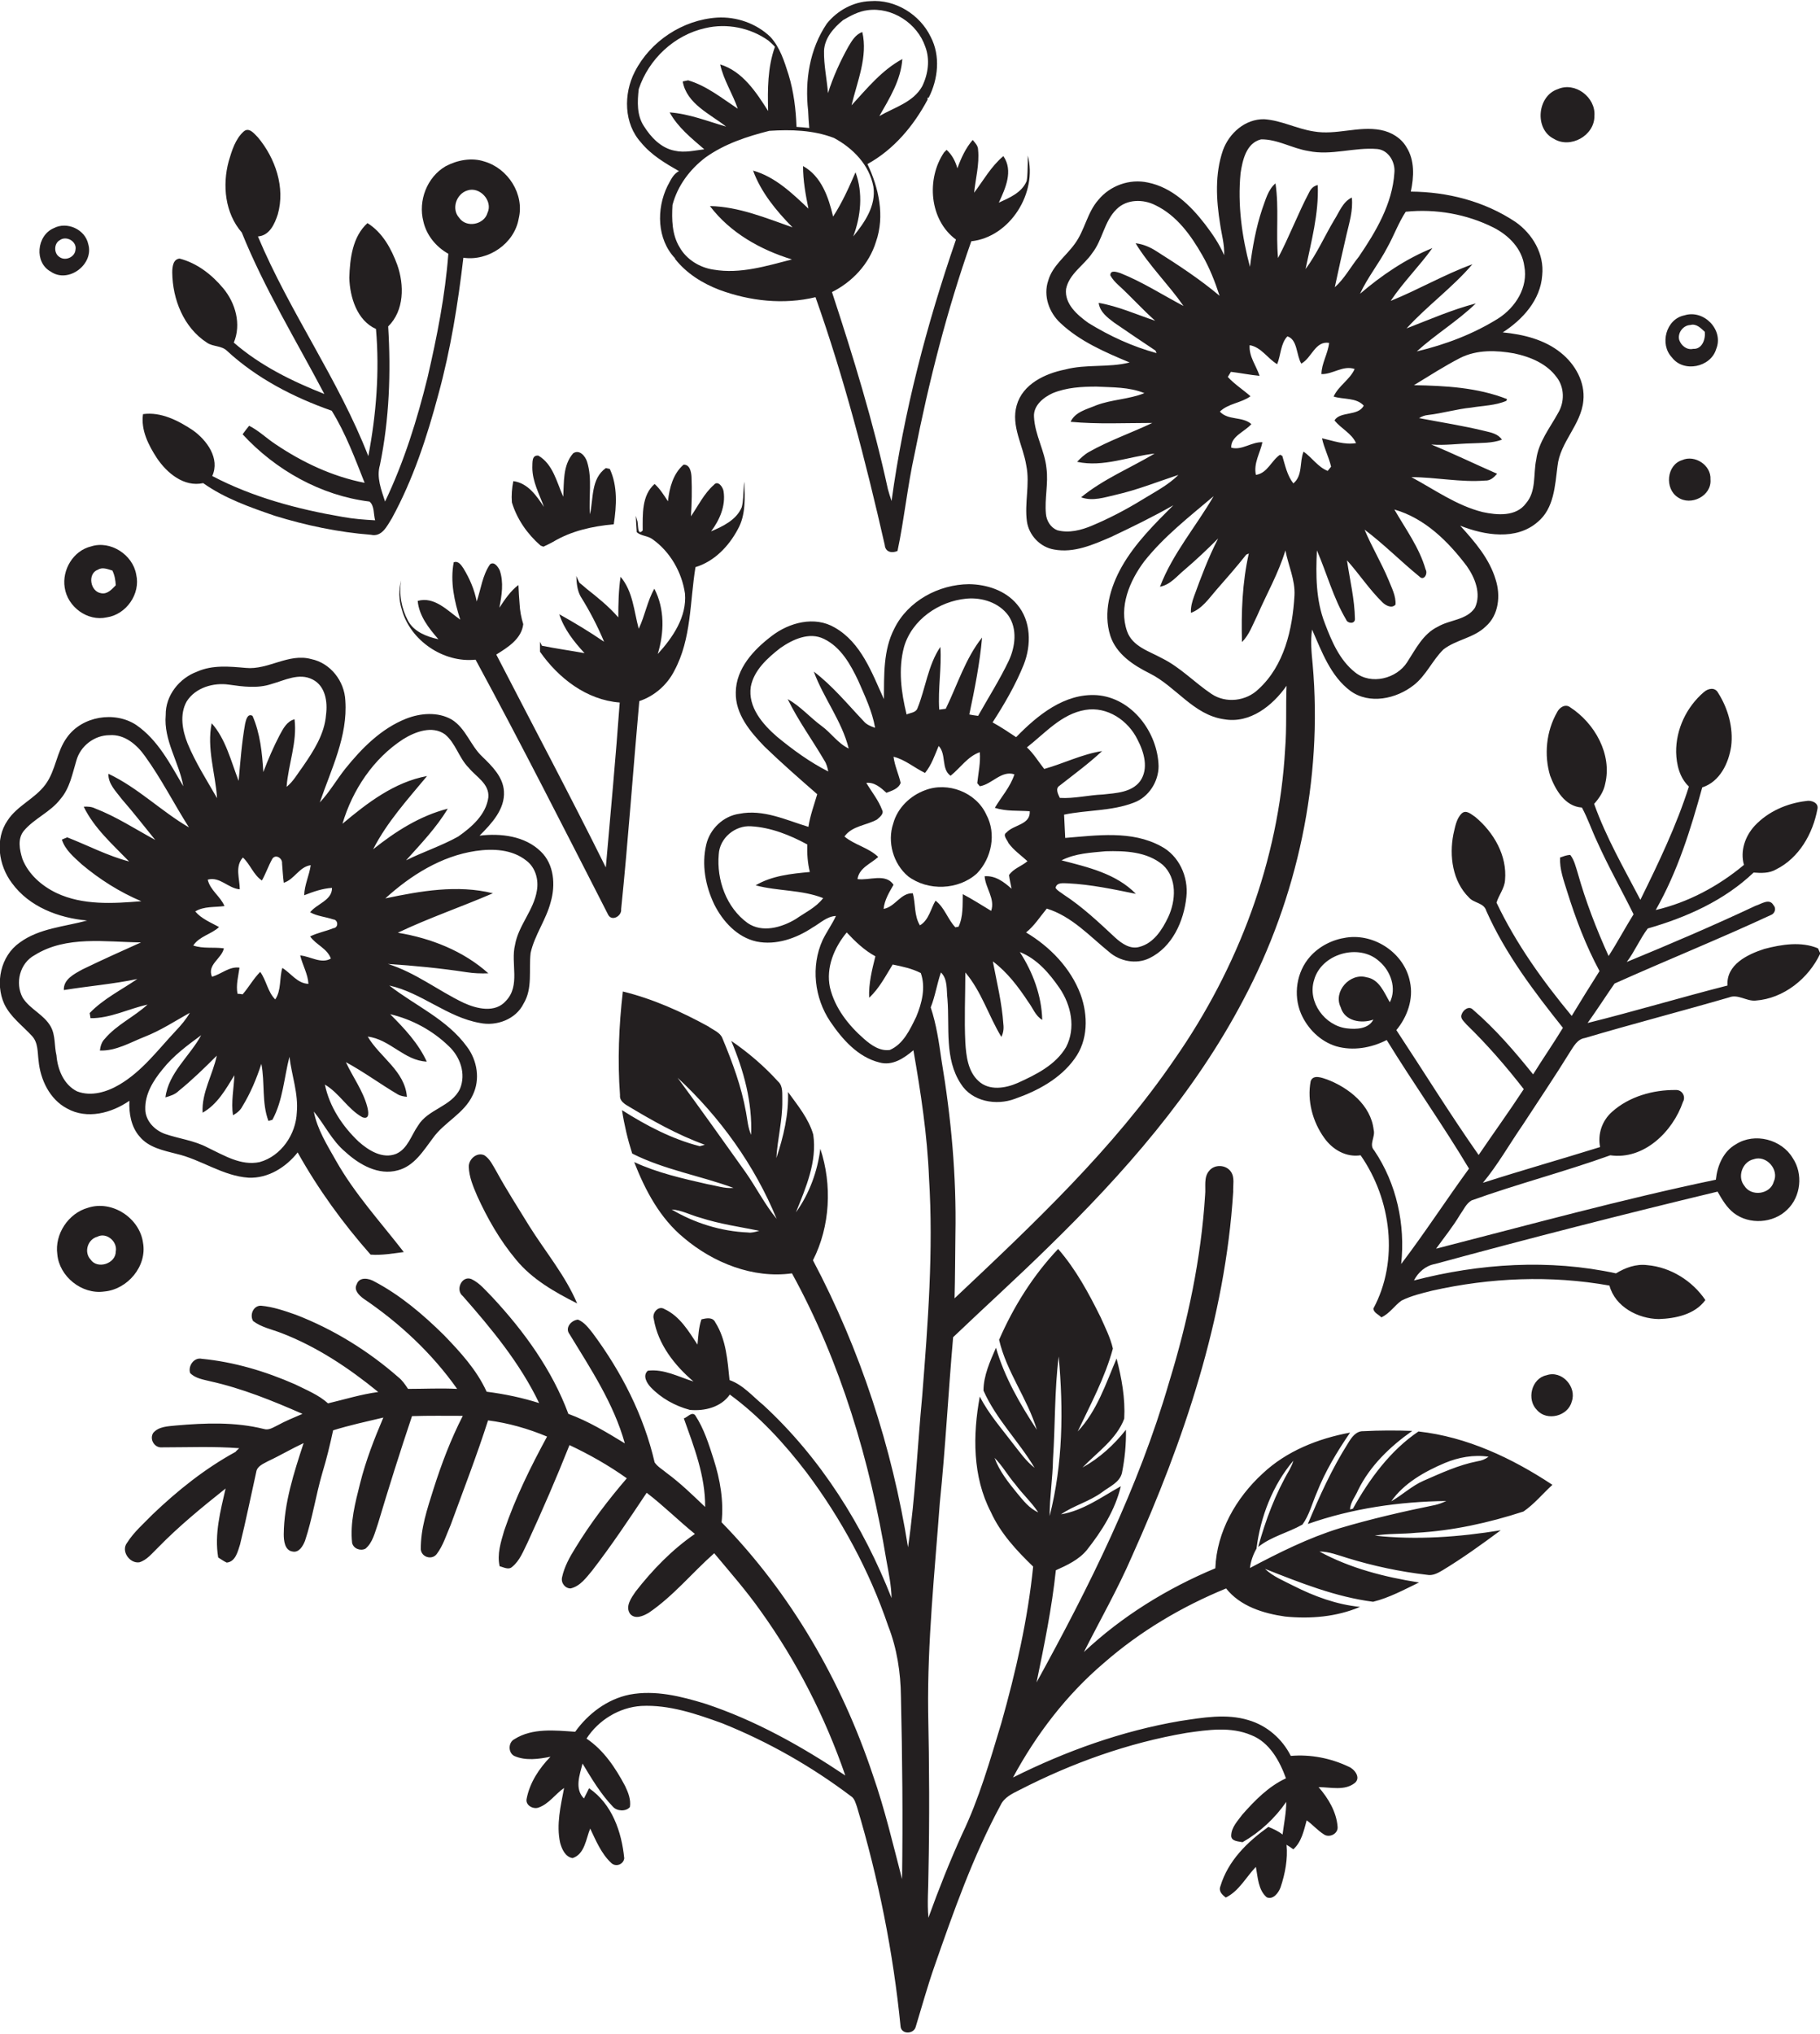 <?xml version="1.0" encoding="utf-8"?>
<!-- Generator: Adobe Illustrator 19.2.0, SVG Export Plug-In . SVG Version: 6.00 Build 0)  -->
<svg version="1.1" id="Layer_1" xmlns="http://www.w3.org/2000/svg" xmlns:xlink="http://www.w3.org/1999/xlink" x="0px" y="0px"
	 viewBox="0 0 641.4 716.5" enable-background="new 0 0 641.4 716.5" xml:space="preserve">
<g>
	<path fill="#231F20" d="M225.9,50.2c3.6,4.4,8.5,7.3,13.4,10.1c-2.1,1-3,3.3-4.1,5.3c-3.9,8-3.7,18.7,2.7,25.4l0,0.2
		c4,5.1,9.6,8.6,15.6,10.9c10.8,4,22.7,5.3,33.9,2.6c10.1,28.5,17.7,57.8,24.4,87.3c0.2,2.5,2.5,3,4.5,2.1c2.4-11.3,3.5-22.8,6-34.1
		c5-25.4,11.4-50.6,20-75c13.7-1.5,23.4-17.1,19.9-30.2c0,0.6,0,1.9,0,2.5c-0.1,2.2,0,4.4-0.4,6.5c-1.7,4.1-6.1,5.9-9.8,7.6
		c2.3-5,5.2-11.2,1.6-16.4c-4.3,3.6-7,8.5-10.3,12.9c0.5-5,1.9-10,1.4-15.1c0-1.5-1.1-2.5-1.9-3.5c-2.5,2.9-4.1,6.4-5.4,10
		c-0.7-2.5-1.9-4.8-3.8-6.5l-0.9,0.9c-6.3,9.3-5.2,23.8,4.2,30.7c-10.3,29.9-18.4,60.7-22.7,92.1c-0.5-1.4-0.9-2.8-1.3-4.2
		c-5.1-23.5-12.2-46.6-19.7-69.4c7.2-3.6,13.1-9.9,15.5-17.7c3.2-9.1,1-19-3-27.4c9.3-5.1,16.3-13.5,21.2-22.7l0-0.7l0.4,0
		c3.3-6.5,4.2-14.7,0.7-21.4c-3.8-7.9-12.5-13.3-21.3-12.6c-6,0.2-11.6,3.3-15.3,7.9c-6.1,9-7.8,20.1-6.6,30.7c0.1,2,0.2,4,0.4,6.1
		c-1.5-0.2-3-0.3-4.5-0.4c-0.2-6.2-1-12.5-2.8-18.4c-1.5-4.7-3-9.6-6.4-13.3c-5-4.8-12-7.2-18.8-6.8c-12.1,0.8-23.5,8.3-29,19.1
		c-4,7.8-3.9,18.3,2.3,25L225.9,50.2z M290.4,17.9c0.2-4.5,3.4-8.1,6.7-10.8c2.7-1.6,5.5-3.1,8.6-3.5c8.7-1.2,17.6,4.6,20.4,12.9
		c1.7,4.5,1,9.6-1.1,13.9c-3.2,5.7-9.8,7.4-15.1,10.5c3.6-6.3,7.6-12.7,8.1-20.1c-7.2,3.9-12.4,10.3-17.9,16.3
		c2-8.4,5.8-17.1,3.8-25.8c-2.4,0.8-3.7,3.1-4.9,5.1c-2.9,5.2-5.4,10.7-7.2,16.4C291.4,27.8,290.3,22.9,290.4,17.9z M293.9,48.6
		c6.7,3.6,12.5,9.5,13.9,17.2c1,6.7-3.1,12.6-7.1,17.5c2.7-7.2,3.5-15.3,0.8-22.6c-2.3,5.3-4.7,10.7-7.9,15.6
		c-1.6-6.8-4.1-14.2-10.6-17.8c0,5.1,0.9,10,1.9,15c-5.7-5.4-11.7-11.2-19.5-13.4c2.8,7.7,8.2,14.2,13.9,20
		c-9.4-3.3-19-7.3-29.1-7.5c7.1,9.4,17.8,15.4,28.9,18.8c-9,2.3-18.2,5.2-27.6,3.6c-4.9-0.7-9.6-3.6-12-7.9
		c-2.7-4.4-2.8-9.8-2.5-14.9c1.8-6.8,6.1-12.5,11.6-16.7c6.7-4.8,14.6-7.4,22.5-9.4C278.7,45.6,286.6,45.8,293.9,48.6z M225.1,31.4
		c3.5-10.6,12.6-19.1,23.5-21.5c7.6-1.8,15.9-0.1,22.2,4.4c0.8,0.7,1.6,1.4,2.3,2.2c-2.6,7.2-2.6,15-2.4,22.6
		c-4.2-6.6-9-14-16.9-16.4c1.2,5.5,4.4,10.3,6.2,15.6c-5.6-3.7-11-8.1-17.5-10c-0.5,0.1-1.5,0.3-1.9,0.4c1.4,7.9,9.6,11.4,15.3,15.9
		c-6.6-1.9-13-4.5-19.9-5c2.9,5.3,7.7,9.1,12.2,13c-3.4,0.4-6.9,1.3-10.4,0.5c-4.8-0.9-8.4-4.7-10.9-8.7
		C224.4,40.6,224.6,35.8,225.1,31.4z"/>
	<path fill="#231F20" d="M547.6,48.9c5.8,3.6,14.4-1.1,14.3-8.1c0.5-6.5-6.8-12.1-12.9-9.4C541.7,33.8,540.7,45.5,547.6,48.9z"/>
	<path fill="#231F20" d="M476.8,531.5c-0.3,0.1-0.8,0.2-1,0.3c0-2.5,1.9-4.6,2.8-6.8c4.2-8.6,11.3-15.4,19.1-20.9
		c-5.7-0.2-11.5-0.2-17.2,0.1c-2.6-0.1-4.2,2.2-5.4,4.2c-5.7,9-10.1,18.7-14.2,28.5c15.6-5.5,32.3-7.9,48.8-8.1
		c-1.3,0.6-2.6,1.1-3.9,1.4c-11.3,2.3-22.6,4.9-33.7,8.2c-11,3.4-21.4,8.6-31.6,14c0.3-2.4,1.1-4.7,2.3-6.8c1.4-11.2,5.7-22.4,13-31
		c-0.3,1.1-0.8,2.1-1.3,3.1c-5,8.5-8.5,17.8-11.1,27.3c4.6-3.7,10.5-5,15.6-7.9c2.4-3.3,3.4-7.4,5-11.1c3-7.6,7.2-14.6,11.8-21.3
		c-11.3,2.1-22.4,6.5-30.8,14.4c-9.4,8.6-16.2,20.5-16.7,33.4c-17,7.1-32.9,16.9-46.3,29.5c5.7-11.3,12-22.3,17-33.9
		c18.2-40.5,32.8-83.6,35.6-128.2c-0.1-2.4,0.6-5.1-0.8-7.1c-1.7-2.5-5.7-2.7-7.6-0.4c-2.1,2.3-1.2,5.7-1.5,8.6
		c-1.4,22.4-6.1,44.5-12.7,66c-10.8,37.2-28.1,71.9-46.7,105.7c2.7-13.1,5.4-26.2,6.8-39.5c4-1.8,8.1-3.7,10.9-7.1
		c5.3-6.7,10-14.1,12-22.5c-6.8,3.8-13.3,8.6-21.1,9.9c4.5-3.1,10-4.5,14.5-7.8c2.6-2,6.2-3.4,7-6.8c1-5,1.5-10.1,1.4-15.2
		c-4.2,5.3-9.3,10-15.3,13.3c5.2-5.4,12-10,14.7-17.2c0.4-7.1-0.9-14.3-2.7-21.2c-3.8,8.9-6.9,18.5-13.7,25.7
		c4.5-9.5,9.6-18.9,12.4-29.2c-0.9-3.9-2.7-7.4-4.3-11c-4.2-8.5-8.8-17-15-24.1c-8.8,9.3-15.7,20.3-20.8,32
		c2.6,11.3,10,20.7,13.3,31.7c-5.9-9-11.4-18.5-14.4-28.9c-2.1,4.8-4.4,9.9-4.4,15.1c4.4,10,12.4,17.8,18,27.2
		c-3-2.3-5.2-5.5-7.5-8.4c-4.1-5.4-8.7-10.6-11.8-16.7c-2.5,13.5-2.6,28.2,3.9,40.7c3.4,7.5,9.1,13.6,14.9,19.2
		c-1.9,18.7-6.1,37-11.2,55.1c-4,13.2-7.8,26.6-13.8,39.1c-4.4,9.7-8.3,19.5-11.9,29.5c-0.5-5.2,0-10.4,0-15.6c0.4-19,0.3-38-0.1-57
		c-0.3-24.6,2.3-49,4.1-73.5c2-19.4,3-39,4.7-58.4c11.1-10.6,22.5-20.9,33.5-31.7c26.6-25.9,51.5-54.2,68.8-87.2
		c19.1-36,28-77.5,24.4-118.2c-0.4-4.1-0.8-8.2-0.2-12.2c3.4,7.7,6.5,16.4,13.5,21.6c6.7,4.9,16.2,2.8,22.3-2
		c4.4-3.4,6.6-8.8,10.5-12.6c4.5-3.5,10.7-4,14.9-8.1c4.6-4,5.3-10.9,3.5-16.5c-2.2-7.4-7.4-13.4-12.5-19c8.6,3.4,19.7,5.3,27.3-1.3
		c5.8-4.8,6.1-12.8,7-19.7c0.9-8.5,8.3-14.5,9.1-23c0.7-6.6-2.9-12.9-7.9-16.9c-5.8-4.7-13.3-6.5-20.5-7.2
		c7-4.5,13.3-11.4,13.9-20.1c0.8-7.5-3.4-14.6-9.4-18.8C523,70.8,510,67.6,497.2,67.5c1.1-5.2,1.4-11-1.5-15.6
		c-1.9-3.3-5.4-5.4-9.1-6.1c-7.9-1.5-15.7,1.9-23.6,0.5c-6-0.9-11.4-3.9-17.5-4.3c-6.7-0.1-12.3,4.9-14.5,10.9
		c-2.9,8.4-2.4,17.5-1,26.1c0.5,3.6,1.6,7.2,1.4,10.9c-1.7-4-4.2-7.6-6.8-11c-5.1-6.6-11.6-12.9-20.1-14.6
		c-6.4-1.4-13.3,1.1-17.4,6.1c-4,4.5-4.8,10.8-8.4,15.6c-3.1,4.3-7.8,7.6-9.3,12.9c-1.8,5.3,0.3,11.2,4.3,14.9
		c6.9,6.5,15.8,10.3,24.4,13.9c-7.5,1.9-15.3,0.5-22.8,2.5c-7,1.4-14.9,5.1-17,12.6c-2.1,7.3,2.3,14.2,3.4,21.3
		c1.3,6.5-0.7,13.1,0.2,19.6c0.7,4.9,4.7,9.1,9.6,9.9c7,1.3,13.7-1.7,20-4.4c7.4-3.5,14.8-7.1,22-11.2c-6.7,6.7-13.5,13.4-18.2,21.7
		c-4.1,7.3-6.6,16.1-4,24.3c2.1,6.4,8,10.3,13.8,13.2c9.3,4.6,15.5,14.7,26.3,16.2c9.1,1.6,17.1-4.8,22-11.8
		c-0.3,7.4,0.1,14.8-0.5,22.3c-2.2,39.2-16.6,77.2-39,109.3c-21.6,31.6-49.7,58-77.5,84.2c0.2-7.5,0.2-15,0.3-22.5
		c0.4-20.6-1.5-41.1-4.9-61.4c-0.9-6.3-1.8-12.6-3.8-18.6c1.6-4,2.2-8.3,3.6-12.3c2.5,2.4,1.9,6.3,2.3,9.4c0.8,10-1.1,21,4.7,29.8
		c3.9,6.3,12.5,7.8,19.1,5.3c8-2.8,16-7.1,21-14.1c4.8-6.5,4.8-15.3,2.1-22.7c-3.5-9.3-10.8-16.8-19.2-21.8c2.9-2.3,4.9-5.5,7.3-8.4
		c8.8,2.7,15.1,9.7,22,15.3c3.8,3.3,9.5,4.4,14.1,2.2c8.1-3.9,12.2-13,13.1-21.6c0.8-7.1-2.6-14.6-9-17.9
		c-10.3-5.6-22.5-3.8-33.7-2.9c-0.1-2.7-0.3-5.5-0.4-8.2c8.1-1.7,16.7-1.2,24.5-4.2c5.3-1.9,8.8-7.4,8.8-12.9
		c-0.3-11.9-9.4-24.1-21.8-25c-11.4-0.7-20.9,7.1-28.4,14.8c-2.7-1.8-5.4-3.6-8.3-5.2c4.2-6.5,8.1-13.2,11-20.4
		c2.7-6.9,2.6-15.4-2.4-21.2c-4.1-4.9-10.6-7-16.9-7.1c-10.7,0.1-21.5,5.9-26.3,15.6c-4,7.7-3.6,16.5-3.7,24.9
		c-4.2-9.2-8-19.9-17.3-25.2c-7.1-4.2-16.1-1.8-22.3,3c-6.3,4.8-12.5,11.4-12.6,19.8c-0.2,7.7,5.1,13.9,10.1,19.1
		c6,5.8,12.3,11.3,18.6,16.8c-1.1,3.8-2.5,7.5-3.1,11.5c-7.9-2.4-15.9-6.3-24.4-4.6c-5.6,0.8-10.3,5.3-11.6,10.8
		c-1.7,7.1-0.3,14.6,2.8,21.1c3,6,8.1,11.6,14.9,13.1c6.9,1.4,14-1.1,19.7-4.9c2.7-1.5,5.1-4,8.3-4.1c-1.4,3-3.3,5.6-4.7,8.5
		c-4.2,9.2-2.9,20.4,2.7,28.7c4.2,6.2,9.7,12.5,17.3,14.4c4.6,1.3,8.7-1.5,12-4.3c2.6,14.9,4.9,29.9,5.5,45
		c1.6,25.6-0.4,51.3-2.4,76.8c-1.7,17.8-2.4,35.6-5,53.3c-5.6-35.2-16.8-69.5-33.5-101.1c6.1-12,6.8-26.6,2.6-39.3
		c-1,8-3.9,15.9-8.6,22.4c3.5-8.7,7.5-17.8,6.1-27.4c-1.6-5.6-5.5-10.3-8.9-15c0.3,7.9-1.6,15.8-4.1,23.3c0.4-6.8,2.2-13.4,2.1-20.2
		c-0.1-2.3,0.4-5.1-1.5-6.8c-4.9-5.4-10.5-10.2-16.5-14.3c4.4,10.4,7.5,21.7,7,33.1c-1.1-2.5-1.3-5.3-1.8-8c-1.6-9-4.8-17.6-8.3-26
		c-0.8-2.1-3.2-2.9-5-4.2c-9.5-5.2-19.5-9.7-30.1-12.3c-1.4,12.1-1.9,24.4-1,36.5c-0.2,1.7,1.1,2.8,2.4,3.6
		c8.8,5.3,17.8,10.4,27.5,13.9c-0.4,0.1-1.3,0.4-1.8,0.5c-9.8-2.5-18.9-7.3-27.4-12.7c0.8,5.2,2,10.3,3.6,15.3
		c11.3,5.7,24,7.8,35.7,12.1c-3.1,0.3-6.1-0.8-9.1-1.3c-8.8-2-17.7-4-25.9-7.8c3.9,10,9.1,19.8,17.5,26.7
		c10.4,8.8,24.4,14.4,38.1,12.5c17.2,31.3,27.5,66.1,33.3,101.2c0.8,4.4,1.7,8.7,1.8,13.2c-10-25.5-25-49.4-45.2-68
		c-3.8-3.1-7.1-7.1-11.9-8.8c-0.7-6.9-1.2-14.3-5-20.3c-0.9-2-3.2-1.5-4.9-1.1c-1,2.9-1.1,5.9-1.4,8.9c-3.1-4.7-6.2-10-11.6-12.5
		c-2.2-1.4-4.5,1.4-3.8,3.5c1.5,8.9,7.3,16.3,14,22c-5.2-1.6-10.4-4.5-16.1-3.8c-1.9,1.7-0.4,4.3,1,5.8c3.7,3.9,8.6,6.6,13.8,8
		c5.1,0.5,11-0.9,14.1-5.4c10.4,7.6,19.2,17.2,27,27.4c12.3,16.4,22.2,34.7,28.8,54.1c3.1,7.9,4.4,16.4,4.5,24.8
		c0.5,21.4,0.7,42.9,0.4,64.4c-3.2-12.3-6.1-24.7-10.3-36.7c-11-33-28.9-64-53.3-89c0.8-7.5-0.5-15-2.8-22.2
		c-1.7-5.3-3.4-10.8-6.5-15.5c-1.2-1.4-2.7,0.7-4,1.1c3.6,10.1,7.6,20.3,7.5,31.2c-4.4-4.2-8.7-8.4-13.6-12
		c-1.4-1.2-3.1-2.1-4.2-3.7c-3.8-16.5-11.7-31.9-21.8-45.5c-1.5-1.9-3-3.9-5.2-4.8c-2.4,0.2-4.7,2.9-3,5.1
		c7.5,12.3,15.6,24.5,19.5,38.5c-6.4-3.9-12.8-7.8-19.9-10.4c-5.7-15.4-15.6-29.1-26.8-41.1c-2.3-2.3-4.4-5-7.4-6.4
		c-3.4-1.3-5.7,3.9-3,6c10.2,11.6,20.2,23.7,26.9,37.7c-6-1.9-12.2-3.2-18.5-4c-3.5-7.7-9.3-14-15.1-20c-7.3-7.2-15.3-14-24.4-18.8
		c-2-1.2-5.4-1.8-6.3,1c-1.1,2,0.9,3.9,2.4,5c12.7,8.6,24.1,19.2,33,31.8c-5.8-0.3-11.5,0-17.3,0c-1-1.5-2-3-3.4-4.1
		c-10.6-9.3-22.9-16.9-36.1-22c-4-1.4-8-2.8-12.3-3.2c-2.7-0.1-4.1,3.2-2.8,5.4c2.9,2.2,6.5,2.9,9.9,4.2
		c12.5,4.8,23.8,12.3,34.2,20.8c-6,0.8-11.8,2.6-17.7,4c-3.3-3-7.6-4.7-11.6-6.7c-10.5-4.6-21.5-7.9-32.9-9c-2.7-0.6-4.9,2.5-4.1,5
		c1.8,1.9,4.6,2.3,7,2.9c11.3,2.5,22.1,6.9,32.6,11.5c-3,1.3-6,2.5-8.9,4.1c-1.5,0.7-3,1.8-4.8,1.2c-10.1-2.5-20.6-2.1-30.9-1.2
		c-2.8,0.3-6,0.3-8,2.6c-1.4,2.2,0.4,5.3,3,5.1c9.1,0,18.2-0.4,27.3,0.3c-0.3,0.3-1,0.9-1.3,1.3c-10.8,5.9-20.4,13.6-29.2,22
		c-3.1,3.2-6.6,6.2-9,10c-2.3,2.9,0.9,7.4,4.3,6.9c2.7-0.8,4.5-3.2,6.5-5.1c7.4-7.6,15.6-14.3,23.9-20.9c-1.8,7.9-4,16.1-2.6,24.3
		c1,0.6,1.9,1.3,3,1.8c3.1-0.3,3.9-3.9,4.7-6.4c2.1-8.5,3.8-17,5.7-25.5c0.3-2.1,2.5-2.9,4.1-3.8c4.3-2,8.3-4.4,12.6-6.4
		c-3.4,10.4-6.9,21.1-7,32.1c0,2.2,0.3,5.7,3.1,6.1c2.3,0.5,3.7-2,4.4-3.8c2.6-7.8,3.8-16,6.1-23.9c1.5-4.9,2.7-9.9,3.8-15
		c5.8-1.8,11.8-3.1,17.7-4.5c-3.2,7.5-6.2,15.2-8.2,23.2c-1.7,6.8-3.6,13.9-2.8,21c0.5,2,2.9,2.9,4.7,2c2.6-2.2,3.3-5.7,4.4-8.8
		c3.8-12.7,7.8-25.4,12-37.9c6-0.2,11.9-0.1,17.9-0.1c-4.2,8.2-7.5,16.9-10.3,25.7c-2.2,7-4.6,14-4.5,21.4c0.3,2.7,3.9,3.8,5.6,1.6
		c2.3-3,3.4-6.8,4.9-10.2c4.5-12.3,9.2-24.4,13.2-36.9c7.1,0.9,14.1,2.9,20.8,5.7c-5.8,10.7-11.2,21.6-15.1,33.1
		c-1.2,4.1-2.6,8.4-1.6,12.6c1.4,0.3,3.1,1.4,4.4,0.2c2.7-2.2,3.9-5.5,5.4-8.5c5.2-11.3,10.2-22.8,14.8-34.4
		c7,3.3,13.9,7.2,20.2,11.7c-6.6,7.7-12.8,15.8-18.1,24.5c-2,3.2-3.9,6.6-4.7,10.3c-0.5,2,1,4,3,4c3.4-0.8,5.5-3.8,7.6-6.3
		c6.8-8.8,13-18.1,19.2-27.4c5.9,4.5,11.2,9.8,17,14.5c-8,5.5-14.9,12.6-20.9,20.3c-1.5,2.2-3.8,5.3-1.9,7.9c1.8,2,4.6,0.7,6.5-0.4
		c8.7-5.9,15.3-14.1,23.1-21c5.6,6.7,11.4,13.3,16.4,20.4c12.7,17.7,22.7,37.3,29.8,57.9c-15.4-10.3-31.8-19.5-49.4-25.3
		c-8.5-2.6-17.6-4.9-26.6-3.2c-7.9,1.6-14.6,6.7-19.2,13.1c-7.1-0.5-15.1-1.4-21.4,2.6c-2.2,1.1-2.3,4.7-0.1,5.9
		c4,1.8,8.7,1.1,12.8,0.3c-4,4.1-7.3,9.1-8.4,14.8c-0.5,2.3,2.3,3.8,4.2,3.1c3.7-1.3,5.9-4.8,9-6.9c-1.2,6.3-2.8,12.9-1.4,19.3
		c0.6,2.2,1.8,5,4.4,5.4c4.3-1.4,4.7-6.8,6.2-10.4c2,4.2,3.9,8.8,7.3,12c1.6,1.7,4.4,0.7,4.7-1.5c-0.9-9.3-4.3-19.2-12.4-24.7
		c-0.6,1.2-1.2,2.4-1.8,3.6c-3.4-3.4-1.5-8.3-0.5-12.3c3.2,5.3,6.4,10.7,10.7,15.2c1.4,1.6,4.6,1.8,6,0.1c0.4-2.6-0.6-5.1-1.7-7.4
		c-3.4-6.4-7.5-12.6-13.6-16.7c4.2-6.5,11.5-11,19.3-11.5c9.8-0.5,19.4,2.8,28.5,6.1c16.2,6.5,31.5,15.2,45.4,25.7
		c1.3,0.8,1.6,2.4,2.1,3.7c7.6,25.3,12.8,51.3,15.4,77.6c0.5,2.7,4.6,2.5,5.3,0c2.2-7.2,4.2-14.5,6.7-21.6
		c6.7-19.2,13.5-38.5,23.2-56.5c1.3-2.8,4.1-4.1,6.7-5.4c18.5-9.5,38.3-16.6,58.8-20.1c7.6-1.1,15.7-2.3,22.9,0.8
		c6.4,2.5,10,9.1,12.2,15.2c-6.1,2.8-11,7.8-15.4,12.8c-1.6,2.2-3.8,4.4-3.9,7.3c-0.1,2.1,2.5,2.1,4,2.4c6.1-3.5,11.4-8.4,15.4-14.2
		c0,3.8-0.8,7.6-1.3,11.5c-1.5-1.2-3.3-2-5-2.7c-7.4,5.3-14.2,11.9-16.9,20.9c-0.7,1.8,0.6,3,1.9,4c4.7-2.3,7.1-7.2,10.6-10.8
		c0.7,3.7,0.8,8.1,3.8,10.7c2.3,1,4.2-1.6,4.9-3.5c1.6-4.8,2.6-10,2.1-15c0.8,0.5,1.6,1,2.4,1.6c2.9-2.6,3.7-6.6,4.7-10.2
		c2.1,1.5,3.8,3.5,6,4.9c1.9,1.4,5.1-0.1,4.9-2.6c-0.4-5.3-3.3-10.1-6.7-14c4.2,0,9.2,1.4,12.8-1.5c2.2-1.9-0.2-4.9-2.2-5.7
		c-6.3-3-13.4-4.4-20.4-3.8c-3-6-8.4-10.7-14.9-12.6c-7.8-2.4-16.1-0.9-24.1,0.3c-20.5,3.5-40.3,10.6-58.9,19.9
		c8.2-15.2,18.9-29.2,32.1-40.4c12.7-11.1,27.4-19.8,43-26.2c5,6.3,13.1,8.8,20.8,9.9c8.9,0.9,18.2,0.1,26.4-3.4
		c-8.2-0.8-16.1-3.7-23.4-7.4c-3.5-1.8-7.3-3.3-10.1-6c12.4,4.9,24.9,9.9,38.1,11.6c5.7-1.4,11-4.3,16.2-6.8
		c-12.1-1.9-24.3-5-35.1-10.9c3.4,0,6.6,1.3,9.9,2.3c9.1,2.8,18.5,4.8,28,5.9c2,0.4,3.8-0.6,5.5-1.6c7.1-4.3,13.9-9.2,20.5-14.1
		c-14.6,2.4-29.7,3.5-44.4,1.9c4.8-0.8,9.7-0.5,14.5-1c12.9-0.7,25.6-3.5,37.9-7.5c3.8-2.6,6.8-6.3,10.2-9.4
		c-14.2-9.4-30.1-16.9-47.2-18.8C490.1,510.9,482.6,521,476.8,531.5z M516.9,199.4c2.9,4.1,5.2,9.8,2.9,14.7
		c-2.9,4.4-8.9,4.2-13.1,6.7c-5.2,2.5-7.8,7.9-10.8,12.5c-3.7,5.8-12.7,8.1-18.3,3.6c-5.5-4.3-8.3-11-10.7-17.3
		c-3.2-8.2-3.2-17.1-2.8-25.7c3.5,8.1,5.8,16.8,10.3,24.4c0.5,1.4,3.1,1.6,3.1-0.2c-0.1-7-1.8-13.8-2.8-20.7
		c4.3,4.8,7.9,10.3,12.5,14.8c1.1,1.1,3.3,2.3,4.6,0.8c0.2-3.1-1.4-6-2.5-8.8c-2.5-6-5.9-11.6-8.4-17.6c6.8,5.1,12.8,11.2,19.3,16.5
		c1.6,1.7,3.1-1,2.2-2.5c-2.2-7.7-7.1-14.3-11-21.1C502.2,182.6,510.4,190.8,516.9,199.4z M533.6,124.5c5.7,1.2,11.5,3.6,15,8.4
		c2.8,3.6,2.8,8.8,0.5,12.6c-2.9,5.3-6.9,10.2-7.7,16.4c-1.1,5.2,0.1,11.1-3.6,15.4c-3.5,4.8-10.2,4.2-15.3,3.1
		c-9.2-2.3-16.9-7.9-25.1-12.3c8.7,0,17.3,1.9,26,1.2c1.8,0.1,3.1-1.1,4.2-2.4c-7.8-3.4-15.4-7.1-23.2-10.3c4.7,0.4,9.3-0.3,14-0.4
		c3.6-0.2,7.4,0,10.9-1.3c-1.3-2-3.7-2.5-5.8-3c-7.7-1.9-15.6-3.1-23.4-4.6c1-0.6,2-1,3.2-1.1c5.1-0.6,10.1-2.1,15.2-2.6
		c4.1-0.7,8.5-0.7,12.4-2.4c0-0.2,0.2-0.4,0.2-0.6c-10.4-4.1-21.8-4.7-32.8-4.9c5.4-3.3,10.7-6.7,16.3-9.6
		C520.6,123.1,527.4,123.4,533.6,124.5z M495.4,74.6c10.5-1.1,21.5,0.8,31,5.6c5.3,2.7,10,7.4,10.8,13.6c1.4,7.4-3.1,14.5-9.2,18.4
		c-8.8,5.5-18.6,9.2-28.7,11.6c6.6-6,14.4-10.7,20.8-16.9c-8.4,2.2-16.4,5.7-24.4,8.8c7.3-8,16.2-14.4,23.2-22.6
		c-9.9,3.6-19.1,9-28.8,12.9c4.4-6.6,10.1-12.2,14.7-18.6c-9.4,3.8-17.9,9.6-25.5,16.1c2.6-5.7,6.7-10.7,9.6-16.3
		C491.2,83.1,492.8,78.6,495.4,74.6z M437.2,61c0.7-4.6,2-10.6,7.2-11.9c5.8-0.1,11,3.2,16.7,4.1c8.1,1.7,16.2-1.4,24.3-0.7
		c4,0.4,6.4,4.7,6,8.4c-0.7,10.9-6.5,20.7-12.5,29.5c-2.9,3.6-5.1,7.8-8.5,10.8c1.3-6.2,2.7-12.3,4.1-18.4c1-4.3,2.4-8.7,1.9-13.2
		c-3.2,1.5-4.4,5.1-6.2,7.9c-3.4,5.7-6.1,11.9-10.1,17.3c2-9.7,4.7-19.5,4.3-29.6c-1.5,0.3-2.4,1.3-3,2.5c-4,7.6-7,15.6-11,23.2
		c-0.8-8.8,0.4-17.6-0.9-26.3c-2.7,2.3-3.5,5.9-4.7,9.1c-2.2,6.6-3.4,13.4-4.3,20.3C437.7,83.5,436.1,72.1,437.2,61z M440.7,139.6
		c-2.6-2.3-5.6-4.2-8-6.8c0.3-0.4,0.8-1.4,1.1-1.8c3.4,0.4,6.7,1.1,10.1,1.4c-1.2-3.6-3.8-6.8-3.5-10.8c4.1,0.7,6.3,4.7,9.7,6.7
		c1.3-3.2,1.2-7.3,3.6-9.8c3.6,1.1,3.1,6.6,4.9,9.6c3.7-2,4.9-8.1,9.8-7.3c-0.4,3.8-2.7,7.3-2.7,11c4,0.1,7.6-3.2,11.7-1.8
		c-1.7,3.8-5.7,5.9-7.4,9.7c3.4,1.1,8,0.3,10.6,3.2c-1.9,3.8-8.3,1.9-10.3,5.2c2.3,2.9,6,4.5,7.6,8c-4.1,0.7-8-0.8-12-1.7
		c0.7,3.4,2.4,6.6,3.2,10c-0.3,0.4-0.9,1.1-1.2,1.5c-3.5-1.4-5.5-4.7-8.5-6.8c-1.5,3.6-0.2,8.4-3.6,11.2c-2.2-2.8-2.9-6.4-3.9-9.7
		c-0.2-0.1-0.6-0.3-0.8-0.4c-3.1,2.1-4.4,6.5-8.5,7.1c-0.9-4.1,1.5-7.7,2.3-11.5c-3.8-0.2-7.3,3-11,1.9c-0.2-4,4.8-5.6,7.1-8.3
		c-3.2-2.8-8.2-1.2-11.1-4.4C432.9,142.1,437.4,142,440.7,139.6z M383.6,113.8c-3.9-2.8-8.5-6.7-7.9-12c1.1-5.4,6.3-8.3,9.2-12.6
		c3.7-4.7,4.2-11.2,8.6-15.5c3.6-3.6,9.4-3.6,13.7-1.4c7.5,3.6,12.5,10.6,16.5,17.6c2.6,4.5,4.5,9.4,6.1,14.3
		c-6.9-5.8-14.5-10.8-22.1-15.6c-2.3-1.5-4.8-2.6-7.5-2.9c4.8,7.9,11.6,14.5,16.9,22.1c-7.4-3.9-14.5-8.5-22.3-11.6
		c-1.1-0.3-3.5-1.3-3.5,0.8c0.7,1.3,1.7,2.4,2.8,3.4c4.5,4.1,8.5,8.6,13,12.6c-6.6-2.2-13-5.1-19.9-6.3c0.4,3.2,3.1,5.2,5.5,7
		c4.8,3.3,9.7,6.6,14.5,9.8c0.1,0.2,0.3,0.7,0.4,0.9C399.1,122.1,391.1,118.4,383.6,113.8z M402.6,176c-5.7,3.5-11.6,6.6-17.8,9.2
		c-3.8,1.6-8.1,2.7-12.2,1.6c-2.3-0.9-3.8-3.3-4-5.8c-0.5-5.3,0.9-10.7,0.2-16c-0.6-6.2-4.1-11.8-4.4-18.1c-0.3-4,3.3-6.9,6.6-8.4
		c4.9-2,10.2-2.3,15.4-2.3c5.7,0.3,11.5,0.1,16.9,2.3c-5.4,2.2-11.5,2.2-17,4.3c-3.3,1.4-7.4,2.3-9,5.8c9.6,0.9,19.2,0.4,28.8,0.4
		c-7.4,3.5-15.2,6.2-22.3,10.2c-1.6,0.9-3,2.2-4.2,3.5c9.2,2,18.2-1.9,27.3-2.9c-8.6,5.1-18.1,9-25.9,15.4c4.1,1.5,8.3,0,12.3-0.9
		c7.5-1.7,14.7-4.6,22-7C411.7,170.9,407,173.3,402.6,176z M443.5,242.8c-4.3,4.2-11.4,5.1-16.5,1.7c-6-4-11-9.4-17.5-12.6
		c-4.5-2.5-10.4-4.1-12.3-9.5c-3-8.6,0.9-17.8,6.1-24.7c7-8.8,15.9-15.7,24.4-22.9c-6.2,10.7-14.5,20.3-18.9,31.9
		c3.7-0.7,6-3.8,8.7-6c4.1-3.5,8-7.2,11.8-11c-3.4,6.6-6,13.5-8.5,20.4c-0.7,1.9-1.2,3.8-1.1,5.8c3.9-1.4,6.3-5,8.9-8
		c3.6-4.1,7.2-8.2,10.6-12.5c0.2-0.1,0.7-0.3,0.9-0.4c-2.3,10.2-2.7,20.8-2.4,31.2c2.6-2.6,3.8-6.2,5.4-9.4
		c3.3-7.6,7.5-14.9,9.9-22.9c1,5.3,3.5,10.4,3.2,15.9C455.5,221.7,452.6,234.5,443.5,242.8z M373.4,348.1c4.1,6,5.8,14.1,2.3,20.8
		c-3.7,6.3-10.6,9.7-17,12.6c-4.3,1.9-10.1,2.9-13.9-0.7c-3.7-3.4-4.3-8.8-4.6-13.5c-0.4-8.2,0-16.4,0-24.7
		c5.7,6.7,8.2,15.3,12.7,22.7c0.7-1.4,0.9-2.9,0.7-4.5c-0.5-7.5-2.3-14.7-3.7-22.1c5.1,3.8,9,9,12.5,14.3c1.6,2.1,2.5,4.9,4.9,6.3
		c-0.2-8.5-3.3-16.8-7.9-23.9C365.5,337.8,369.8,342.9,373.4,348.1z M389.6,299.9c6.9-0.2,14.6,0.1,20.2,4.8
		c5.1,4.7,4.6,12.6,1.9,18.4c-2.1,4.4-5.1,9.2-10.2,10.5c-3.2,0.9-6.2-1.2-8.5-3.3c-5.7-5.3-11.5-10.8-18.1-15.1
		c-1-0.8-2.2-1.3-2.9-2.4c0.4-2.1,2.9-1.6,4.4-1.6c8.1,0.4,16,2.1,23.9,3.7c-6.9-7.1-16.9-9.4-26.2-11.8
		C379,300.6,384.5,300.4,389.6,299.9z M382.5,250.1c7.7-1.3,15.1,3.7,18.4,10.5c2.3,4.4,4,10.2,0.9,14.6c-3,4-8.5,4.2-13.1,4.7
		c-5.1,0.2-10.1,1.5-15.2,1.2c-0.6-1.3-1.7-3.3-0.1-4.3c5.1-4,10.3-7.8,15-12.2c-7.1,1.1-13.6,4.4-20.4,6.3c-2-2.5-3.7-5.4-6.1-7.6
		C368.4,258.2,374.1,251.5,382.5,250.1z M318.6,227.9c2.8-9.6,12.3-16.1,22-17c5.5-0.5,11.5,1.4,14.8,6c3.2,4.7,2.4,11,0.1,15.9
		c-3.2,6.7-7.2,13-10.8,19.4c-0.8-0.1-2.3-0.3-3.1-0.5c1.9-9,3.7-18,4.5-27.1c-5.9,7.4-8.7,16.7-12.8,25.1c-0.6,0.1-1.7,0.2-2.3,0.3
		c-0.5-7.4,0.9-14.7,0.4-22.1c-4.4,6.5-5.2,14.6-8.1,21.7c-0.6,1.5-2.5,1.5-3.8,2.1C317.6,244,316.5,235.7,318.6,227.9z
		 M280.4,323.8c-5,3-11.8,4.9-16.9,1.4c-7.5-5.4-11-15.2-10.2-24.2c0.3-5.8,5.8-10.3,11.4-9.9c7,0.4,13.7,3.1,19.8,6.4
		c-0.1,3.2,0.1,6.5,0.9,9.7c-6.5,0.6-13.4,1.3-19.1,4.7c7.8,2.1,16.2,1.5,23.8,4.5C287.6,319.7,283.7,321.5,280.4,323.8z
		 M290.5,267.9c0.8,1.2,1.1,2.5,1.4,3.9c-6.5-3.3-12.4-7.6-18-12.2c-5.1-4.4-10.4-10.5-9.3-17.7c1.1-5.8,5.9-10.1,10.4-13.6
		c4.3-3,10.2-5.8,15.4-3.2c6,2.9,9.4,9.1,12.1,14.8c2.3,5.3,4.9,10.7,5.9,16.5c-1.5-0.5-3-1.1-4-2.3c-5.7-6-11-12.5-17.6-17.5
		c3.4,9.3,9.9,17.4,12.3,27.1c-3.8-1.8-6.2-5.5-9.5-7.9c-4.1-3-7.5-7-12-9.5C281.3,253.9,286.3,260.7,290.5,267.9z M322.9,358.2
		c-2.2,4.5-4.5,9.6-9.3,11.7c-3.5,0.5-6.6-1.7-9.1-3.9c-5.5-4.8-10.3-10.9-12-18.1c-1.5-7,1.5-14.1,5.9-19.4c3,3.2,6.2,6.3,10.1,8.4
		c-1.2,4.8-2.4,9.6-2.2,14.6c3.6-3.3,5.8-7.7,8.3-11.7c3.4,0.7,6.8,1.4,9.9,3C326.3,347.8,324.9,353.4,322.9,358.2z M324.2,326
		c-2.1-3.4-1.5-7.6-2.5-11.3c-4.3-0.2-6.2,4.8-10.3,5.5c0.3-3.1,2-5.9,3.5-8.5c-2.8-4.2-8.6-1.4-12.7-2c0.6-4,4.7-5.4,7.3-7.8
		c-3.4-3.3-8.3-4.2-11.9-7.2c2.7-3.8,7.8-3.9,11.5-6c0.9-0.8,2.5-2,1.8-3.3c-1.3-3.5-3.7-6.4-5.6-9.6c2.9-0.3,5.1,1.7,7.1,3.5
		c1.8-0.7,4.3-1.4,5-3.5c-0.7-3.1-2.1-6-2.5-9.2c4.1,1,7.3,3.9,11.1,5.7c2.3-2.8,3.4-6.2,4.8-9.5c2.8,2.9,0.8,8.1,4.2,10.5
		c3.5-2.8,6-6.8,10.3-8.3c0.3,3.7-0.5,7.2-0.9,10.9c0.2,0.3,0.7,0.8,0.9,1.1c4.3-0.7,7.6-5.7,12.2-4.2c-1.4,4.4-4.6,7.9-6.9,11.8
		c4,1.3,8.2,0.9,12.3,1.2c0.3,4.8-5.7,4.7-8.2,7.5c-1.5,0.9,0.3,2.6,0.7,3.7c1.8,2.5,4.4,4.3,6.7,6.4c-2.1,1.8-5,2.6-6.5,4.9
		c0.2,1.6,0.6,3.2,0.9,4.8c-2.7-2.4-5.7-4.7-9.5-4.4c0.3,4.2,3.8,8,2.3,12.2c-3.3-2-6.6-4.1-10-5.9c-0.1,3.8,0.2,7.9-1.5,11.5
		c-0.3,0-0.8,0.1-1.1,0.2c-2.7-2.8-3.8-7-7-9.4C328,320.1,327.4,324.1,324.2,326z M263.6,434.2c-9.5-0.4-18.8-3.3-26.9-8.1
		c3.5,0.2,6.7,2,10.1,2.9c6.8,2.2,13.8,3.2,20.8,4.6C266.2,434,264.9,434.4,263.6,434.2z M262.7,412.9
		c-7.9-11.1-15.8-22.2-23.9-33.2c14.9,13.8,27.2,30.9,34.9,49.7C269.5,424.3,266.5,418.3,262.7,412.9z M371.1,514
		c0.8-12,0.5-24.1,2-36.1c1.7,18.7,1.5,37.9-3.2,56.2C369.9,527.4,371,520.7,371.1,514z M358.5,526.1c-3.1-3.8-6.3-7.8-8-12.5
		c2.8,2.8,4.7,6.3,7.3,9.3c2.5,3.4,5.7,6.3,8.1,9.9C362.7,531.4,360.6,528.6,358.5,526.1z M524.6,513.2c-1.2,0.9-2.5,1.4-3.9,1.6
		c-6.7,1.3-12.9,4.2-19.1,6.9c-4.1,1.8-7.4,5-11.3,7.2c4.5-6.4,11.8-10.5,18.9-13.5C514,513.4,519.4,512.4,524.6,513.2z"/>
	<path fill="#231F20" d="M71.6,170.2c7.6,5.4,16.5,8.5,25.2,11.5c11,3.4,22.4,5.8,33.9,6.7c3.9,0.9,5.7-3.1,7.4-5.8
		c7.5-13.7,12.4-28.7,16.4-43.7c4.3-15.7,6.9-31.9,8.8-48.1c8.8,1.3,18-5,19.5-13.8c2.1-8.6-3.8-17.7-12.1-20.1
		c-4.5-1.5-9.6-0.5-13.7,1.7c-6.5,3.8-9.7,12.1-7.8,19.4c1.1,4.9,4.5,9,8.8,11.4c-1.1,14.7-4,29.2-7.3,43.5
		c-3.7,15-8.3,29.8-15,43.8c-1.3-4.1-3.1-8.5-1.8-12.9c3.3-16.1,3.9-32.5,2.9-48.8c5.7-5.6,5.7-14.6,3.2-21.7
		c-2.1-5.7-5.2-11.4-10.5-14.7c-5.3,4.8-6.2,12.6-6.4,19.3c0.2,6.8,2.7,15,9.4,18c1.3,15,0.1,30.1-2.7,44.8
		c-10.5-27-27.7-50.7-38.9-77.4c4.1-0.3,5.9-4.4,7-7.8c2.7-9.5-0.9-19.8-7-27.1c-1.3-1.3-3.1-3.7-5-2.1c-3,2.7-4.2,6.8-5.3,10.5
		c-2.3,8.5-1.3,18.3,4.6,25.1c8,19.8,19.2,38.1,29.1,56.9c-11.4-4.5-22.6-10-31.9-18.1c2.7-6.5,0.6-13.9-3.7-19.1
		c-4-4.8-9.2-8.9-15.4-10.5C61,91.3,60.7,94,60.7,96c0.1,9.4,4,19.4,12.2,24.7c2.1,1.5,5.2,1,7.1,2.9c10.5,9.7,23.5,16.4,36.9,21.1
		c4.9,7.9,8.2,16.8,11.6,25.4c-11.3-2.2-21.9-7.2-31.4-13.6c-3.2-2.1-5.9-4.8-9.3-6.5c-0.8,1-1.6,2-2.3,3
		c11.6,12.6,27.6,21.6,44.7,23.7c1.8,1.4,1.4,4.5,2,6.6c-3.8-0.2-7.7-0.5-11.5-1.2c-15.8-2.7-31.6-6.9-45.9-14.4
		c2.8-6.2-1.9-12.6-6.8-16.1c-5.1-3.4-11.3-6.6-17.6-5.7c-0.8,5.6,1.9,10.9,4.9,15.5C58.8,166.6,64.8,171.7,71.6,170.2z M164.7,67.1
		c4.4-1.5,9.1,3.7,7.1,7.9c-1.2,4.2-7.5,5.4-10,1.7C159,73.6,160.8,68.3,164.7,67.1z"/>
	<path fill="#231F20" d="M17.9,95.7c6.2,4.3,15.3-2.6,13.2-9.7c-1.1-5.2-7.5-8.1-12.2-5.6C12.9,83,12,92.5,17.9,95.7z M21.1,84.6
		c2.3-1.7,6.1,0.5,5.5,3.4c-0.2,2.6-3.6,4.1-5.7,2.5C18.9,89.2,19,85.7,21.1,84.6z"/>
	<path fill="#231F20" d="M604.8,123c2.8-6.7-4.3-14.1-11.2-11.9c-6.5,1.3-8.8,10.2-4.4,14.8C593.3,131.4,602.9,129.4,604.8,123z
		 M595.7,114.5c2.1-0.6,3.7,1.1,5.1,2.4c0.3,2.7-1,6.2-4.1,6c-2.2,0.5-4.2-1.1-4.9-3.1C591.1,117.4,593.1,114.6,595.7,114.5z"/>
	<path fill="#231F20" d="M180.9,169.5c-0.5,2.5-0.7,5-0.5,7.5c1.8,5.9,5.4,11.1,10.1,15.2c0.2,0.1,0.7,0.3,1,0.4
		c1.1-0.5,2.3-1.1,3.4-1.7c6.5-3.9,13.9-5.5,21.4-6.2c1-6.5,1.4-13.5-1.4-19.5c-0.3-0.1-1-0.2-1.4-0.3c-5.3,3.8-4.3,10.7-5.6,16.3
		c-0.5-6.1,0.9-12.5-1-18.5c-0.6-2-2.7-4.5-4.9-3c-3.7,4.2-3.2,10.2-3.5,15.3c-2.3-5.1-3.6-11.5-8.8-14.5c-2.4-0.2-2,2.5-2.1,4.2
		c0,5,2.5,9.4,4.1,13.9C189.1,174.7,186.1,170.2,180.9,169.5z"/>
	<path fill="#231F20" d="M592.8,162.1c-5.5,1.7-6.2,10.1-1.5,13.1c4.6,3.2,12-0.5,11.5-6.3C603.1,163.9,597.3,160.1,592.8,162.1z"/>
	<path fill="#231F20" d="M206.7,207.4c-0.8-0.7-1.6-1.4-2.5-2.1c-0.4-0.8-0.8-1.6-1.1-2.4c0.1,2.5,0.3,5,1.5,7.2
		c3.2,5.1,6,10.5,8.3,16c-5.1-3.5-10.4-6.7-15.8-9.7c1.7,5.3,5.2,9.7,8.9,13.7c-5-0.9-10-1.6-15-2.6c-0.2-0.3-0.5-1-0.7-1.4
		c0,1.1,0,2.3,0,3.5c6.5,9.3,16.4,17,28.1,17.9c-1.4,19.4-3.2,38.7-4.9,58.1c-12.5-25.2-25.7-50-38.6-75c4-2.5,8.9-5.5,9.5-10.7
		c-0.7-2.3-1.2-4.8-1.3-7.3c-0.2-2.2-0.3-4.3-0.4-6.5c-2.8,2.1-4.8,5.1-6.7,8c0.8-4.3,1.6-8.9,0.1-13.2c-0.6-1.2-1.9-3.2-3.4-2.1
		c-2.7,3.9-3.2,8.7-4.7,13.1c-0.8-4.2-2.5-8.1-4.7-11.7c-0.8-1.2-1.8-2.7-3.4-2.1c-1.3,6.8,0.2,13.7,2.3,20.2
		c-4.4-3.1-9.1-8.3-15-6.6c0.5,5.3,3.9,9.6,7.3,13.5c-4.1-0.9-8.6-2.6-10.7-6.5c-2.3-4.3-3.3-9.5-2.4-14.3
		c-0.9,3.4-0.9,6.9,0.2,10.3c3,11,14.7,18.9,26,17.7c16.1,29.7,31.4,59.9,46.8,90c1.4,2.3,4.8,0.2,4.5-2.1
		c2.5-24.4,4.2-48.9,6.4-73.3c5.4-1.8,9.9-5.8,12.4-10.8c6-11.2,5.4-24.2,7.4-36.4c6.6-2,11.7-7.3,14.9-13.3
		c2.9-5.1,2.5-11.2,2.3-16.8c-0.1,0.5-0.2,1.6-0.2,2.1c-0.2,2.3-0.1,4.7-0.7,6.9c-1.9,4.5-6.6,6.7-10.8,8.5c3-4,5.2-9,4.4-14.1
		c-0.2-1.5-2-4-3.4-2.3c-3.5,3.1-5.5,7.3-8.1,11.1c0.3-4.6,0.4-9.3,0.2-13.9c-0.1-1.8-0.6-4.4-2.8-4.3c-3.7,3.2-5,8.2-5.5,12.9
		c-1.4-2.1-2.8-4.4-4.7-6.1c-4.6,4-4.2,10.8-4.2,16.4c-2.1,2.2-1.4-2.6-2-3.7l-0.4-1.5c0,1.9,0.2,3.8,0.3,5.8
		c1.6,1.4,3.9,1.2,5.6,2.5c6.2,4.4,10.3,11.6,11.4,19.1c0.7,8.2-4.3,15.5-9.6,21.3c2.3-7.5,2.5-15.9-1.2-23
		c-2.5,4.4-3.3,9.5-5.5,14.1c-1.7-6.2-2-13.1-6.4-18.3c-0.7,4.7-0.8,9.5-0.8,14.3C214.4,213.5,210.5,210.4,206.7,207.4z"/>
	<path fill="#231F20" d="M22.8,207c1,6.8,8,12,14.8,10.5c6.9-1,12-8.3,10.4-15.1c-1.2-7-9.1-12.1-15.9-9.9
		C25.8,194,21.8,200.8,22.8,207z M34.5,200.7c1.6-1,3.4-0.2,5.1,0.3c0.8,1.6,1.1,3.4,1.2,5.2c-1.4,1.4-2.9,3.2-5.1,2.8
		C31.8,208.5,30.7,202.1,34.5,200.7z"/>
	<path fill="#231F20" d="M45.6,387.8c-0.2,4.4,0.6,9.2,3.6,12.6c3.2,3.9,8.4,4.9,13,6.1c8.7,2,16.3,7.8,25.4,8.4
		c6.9,0.3,13.2-3.7,17.3-8.9c7.2,12.9,15.9,24.9,25.7,36c3.9,0.3,7.8-0.4,11.7-0.9c-8.2-10.6-17.3-20.5-23.9-32.2
		c-3.1-5.5-6.6-11-7.8-17.3c3.8,4.6,6.4,10.3,11.1,14.2c4.9,4.5,11.7,8.4,18.5,6.5c5.8-1.5,9-6.9,12.4-11.4c4-5.6,11-8.6,14-15.1
		c2.7-5.5,1.6-12.2-2-17c-7-9.7-18.3-14.5-27.4-21.6c11.4,2.5,20.4,11.2,32,13.2c5.8,1.2,12.6-1.3,15.3-6.8
		c3.3-5.4,1.8-11.9,2.5-17.9c1.4-6.3,5.5-11.7,7.1-18c1.7-5.9,1.2-13.2-3.5-17.7c-5.6-5.5-14.1-6.5-21.6-5.6c4.2-4.2,9-9.3,8.6-15.6
		c-0.3-5.1-4.2-8.9-7.6-12.2c-4.2-3.9-5.8-10-10.8-13.1c-4.9-2.8-11-2.3-16.1-0.3c-8.8,3.5-15.6,10.4-21.4,17.6
		c-3.1,3.9-5.6,8.3-9,11.9c4-11.7,9.9-23.3,9-35.9c-0.3-6.8-5.2-13.2-12-14.6c-8-2.2-15.2,3.9-23.1,3.1c-5.7-0.5-11.7-1.1-17.1,1.3
		c-6.3,2.3-11.2,8.4-11.1,15.3c-0.8,8.9,4.7,16.6,6.2,25.1c-4.6-7.8-8.9-16.3-16.6-21.6c-7.6-5-19.1-3.1-24.4,4.4
		c-3.7,5-3.9,11.6-7.6,16.6c-3.7,5-9.9,7.4-13.3,12.6c-4.6,6.6-3.2,15.9,1.5,22.1c6.1,8.4,16.5,12.3,26.5,13.2
		c-8,2.2-16.9,2.7-23.8,7.8c-6.7,4.7-8.7,14.3-5.4,21.6c2.2,4.6,6.4,7.6,9.8,11.3c2.2,2.4,1.9,5.8,2.3,8.7c0.6,6.6,3.9,13.6,10,16.8
		C30.7,394.5,39.4,392.1,45.6,387.8z M104.6,391.9c-0.3,7.7-5.5,15.4-13.1,17.5c-6.6,1.4-12.6-2.4-18.3-5.1c-4.7-2.5-10-3.1-15-4.8
		c-3.7-1.3-6.9-4.6-7-8.6c-0.2-5.4,2.8-10.2,6.1-14.2c3.8-4.8,8.7-8.4,13.6-12c-4,7.4-11.5,13.2-12.6,21.9c1.7-0.5,3.4-1,4.7-2.3
		c4.7-3.8,9.1-8.1,13.4-12.4c-1.4,6.7-5.4,13-5,20.1c5.2-2.9,8.2-8.3,11.2-13.2c-0.2,4.7-1.2,9.4-0.5,14.1c1.3-0.7,2.6-1.7,3.3-3.1
		c2.9-4.7,5-9.8,6.7-15c1.3,6.6,0.1,13.8,2.5,20.1c0.3-0.1,1-0.3,1.4-0.4c3.7-6.8,4.1-14.8,6-22.2
		C102.8,378.9,105.2,385.3,104.6,391.9z M137.5,357.3c7.7,1.8,14.9,5.7,20.6,11.2c4.1,3.8,6.2,9.8,4,15.1c-3,6.3-11.3,7.1-14.8,13
		c-2.4,3.4-3.6,8.1-7.7,9.9c-4.8,1.9-9.7-1.2-13.2-4.3c-5.7-5.4-10.3-12.3-11.9-20.1c5.1,3,8,8.6,13.2,11.5c2.8,1,2.1-2.2,1.7-3.8
		c-1.5-5.6-5.1-10.4-7.5-15.6c6.3,3.4,12.1,7.7,18.2,11.3c1,0.6,2.2,0.8,3.3,0.9c-0.7-9.1-9.5-13.9-13.8-21.2
		c7.8,0.9,12.9,8.5,20.8,8.8C147.4,367.5,142.5,362.3,137.5,357.3z M185.5,303.2c3.2,2.4,4.4,6.7,3.7,10.6
		c-1.1,6.9-6.5,12.2-7.7,19.1c-1.6,6.5,2,14.3-3.2,19.7c-3.8,4.4-10.3,2.8-14.9,0.7c-9-4.3-17-10.7-26.7-13.7
		c9.3,0.6,18.5,1.5,27.7,2.9c2.5,0.4,5.1,0.5,7.7,0.4c-8.8-7.9-20.3-12.4-31.9-14.3c10.9-5.2,22.4-9.1,33.5-13.9
		c-12.5-3.1-25.5-0.8-37.9,1.8c8.9-8.1,19.7-14.9,31.8-16.7C173.7,298.9,180.5,299.2,185.5,303.2z M142.1,260.4
		c4.2-2.6,10.2-4.9,14.7-1.7c3.8,3.1,4.9,8.3,8.4,11.8c2.6,3.2,7.3,5.6,6.9,10.4c-0.8,6.1-5.9,10.5-10.6,13.8
		c-5.9,3.3-12.4,5.4-18.4,8.4c5.2-5.8,10.7-11.5,14.7-18.2c-9.8,2.5-18.4,8-26.3,14.3c4.9-9.6,12.2-17.6,19-25.8
		c-11.5,2.1-21.1,9.5-29.8,16.8C124.2,278.3,131.6,267.2,142.1,260.4z M117,312.8c0.1,4.4-5.4,5.6-7.7,8.6c2.5,1.4,5.5,1.6,8.1,2.5
		c1.8,0.1,2,2.9,0.1,3.1c-2.7,1.1-5.6,1.6-8.2,2.9c2.1,3,6,4.2,7.3,7.8c-3.4,2-7.2-0.8-10.8-1.1c0.8,3.4,2.7,6.5,2.9,10
		c-3.9-0.1-6.1-3.7-9.2-5.6c-1.1,3.7-0.3,7.8-2.5,11.1c-2.7-2.7-3.1-6.7-5.3-9.7c-2.4,2.4-4,5.4-6.2,7.9c-0.5-0.1-1.4-0.2-1.8-0.2
		c-0.6-3.1,0.3-6.2,0.7-9.2c-3.6-0.5-6.4,2.3-9.7,3.2c-1.8-4.3,3.4-6.3,4.2-10c-3.6-0.5-7.3,0.2-10.8-1c2.2-3.3,6.3-3.9,9.1-6.5
		c-2.9-1.6-6.2-2.9-8.4-5.5c3.1-1.9,6.9-1.4,10.3-1.9c-1.4-3.4-5-5.5-5.9-9.3c4.3-1.2,7.2,3.1,11.3,3.4c0-3.7-1.8-8,1.1-11.2
		c2.6,2.4,3.7,6.1,6.7,8.1c1.4-2.5,2.3-5.2,3.7-7.7c1.2-1.7,3.6-0.1,3.4,1.7c0.2,2.3,0.3,4.5,0.6,6.8c3.8-1.2,5.4-5.6,9.5-6.2
		c-0.5,3.6-2.2,6.9-2.3,10.6C110.5,314.1,113.7,313,117,312.8z M65.8,247.1c3.1-4.9,9.5-6.7,14.9-5.9c4.9,0.7,10.1,1.4,14.9-0.2
		c4.7-1.3,9.8-4.1,14.6-1.6c4.5,2.3,5.3,7.9,4.7,12.4c-0.5,6.8-4.4,12.8-8.2,18.3c-1.8,2.4-3.3,5.2-5.7,7.1c0.6-8,3.8-15.7,2.8-23.8
		c-2.7,0.7-4,3.3-5.2,5.5c-2.2,4.2-4.1,8.6-5.8,13.1c-0.4-6.7-1.1-13.6-3.8-19.8c-1.8-1-2.3,1.5-2.6,2.7c-1.2,6.7-1.7,13.5-2.3,20.2
		c-2.7-6.9-4.5-14.7-9.5-20.3c-1.8,8.8,1.3,17.6,1.9,26.4c-3.6-6.3-7.6-12.5-10.4-19.3C64.3,257.4,63.2,251.7,65.8,247.1z
		 M19.9,314.6c-5.2-2.5-9.9-6.6-12-12c-1-3.2-1.8-7.1,0.5-9.9c3.7-4.4,9.4-6.6,12.9-11.2c3.3-3.8,4.2-8.9,5.6-13.5
		c1.4-5.2,6.4-9,11.7-9c5.3-0.4,9.7,3.4,12.5,7.4c5.8,8,10.2,16.8,15.5,25.1c-9.8-5.7-18-14-28.4-18.9c-0.1,3.6,2.7,6.2,4.7,8.9
		c4.1,4.7,7.9,9.6,11.8,14.4c-7-3.8-13.7-8.2-21.2-11.1c-1.2-0.6-2.6-0.7-4-0.6c3.7,7.6,10.2,13.3,16,19.3c-7.6-2-14.6-5.7-21.8-8.5
		c-0.5,0.2-1.5,0.6-1.9,0.8c1.2,3.7,4.3,6.2,7,8.7c6.3,5.3,13.4,9.8,21,13C39.9,318.3,29.2,319,19.9,314.6z M17.9,361.7
		c-2.4-4.3-7.3-6.1-9.9-10.2c-2.8-5.2-1-12.2,4.2-15c11.2-7,25-4.6,37.5-4.5c-6.9,3.1-13.8,6.2-20.6,9.5c-2.9,1.6-6.8,3.5-6.6,7.3
		c8.6-1.4,17.3-2.1,25.9-3.9c-5.7,3.9-12,7-16.8,12c0.1,0.4,0.2,1.3,0.3,1.8c6.9,0.1,13.4-3.3,20.1-4.8c-4.8,4.4-10.9,7.1-15.1,12.1
		c-1.1,1.1-1.5,2.6-1.7,4.1c5.7,0.2,10.8-2.9,15.9-4.9c5.6-2.2,10.6-5.5,15.8-8.4c-1.3,2.3-3.1,4.4-4.9,6.3
		c-6.3,6.7-11.9,14.3-19.9,19c-4.4,2.6-9.9,4.3-14.9,2.4c-4.7-2.3-6.9-7.7-7.3-12.7C19.1,368.5,19.6,364.8,17.9,361.7z"/>
	<path fill="#231F20" d="M553.3,370.6c1.3-2,2.6-4.5,5.2-4.9c16.9-5,33.9-9.4,50.8-14.3c3.2-1.3,6.2,1.4,9.4,1.1
		c9.9-0.7,18.7-7.8,22.8-16.6c-0.2-0.5-0.6-1.4-0.8-1.8c-5.9-2.5-12.8-1.4-18.9,0.2c-5.9,1.9-13.5,5.5-13,12.9
		c-16.5,4.2-32.8,9.1-49.3,13.2c3.3-4.6,6.3-9.3,9.5-13.9c18.3-8.2,36.9-15.7,55-24.1c1.5-0.5,2.1-2.4,1-3.5
		c-1.4-2.6-4.3-0.4-6.3,0.2c-14.9,7-30.1,13.5-45.4,19.8c2.8-3.7,4.6-8.1,7.4-11.8c13.6-3.9,26.9-9.8,37.3-19.7
		c2.7,0.2,5.5,0.3,7.9-1.1c8.1-4,13-12.6,14.6-21.3c0.5-2.2-2.2-3.2-4-2.8c-6.8,0.8-13.4,3.7-18.1,8.7c-3.4,3.7-5.2,8.9-3.8,13.8
		c-9,7.5-19.6,13.2-31.1,15.9c7.7-13.5,12.3-28.3,16.4-43.2c6.2-2,9.3-8.5,10.2-14.5c0.8-6.5-1.1-13.3-4.6-18.8
		c-1.1-2.1-3.5-1.6-5-0.3c-6.1,5.2-9.9,13.1-9.8,21.2c0.1,4.3,1.2,9,4.5,12.1c-4.4,13.8-10.7,26.9-17.1,39.9
		c-5.8-11.1-12.1-22-16.3-33.8c1.8-2,3.4-4.4,3.9-7.1c2.5-10.4-3.7-21.3-12.3-26.9c-1.8-1.4-3.9,0.1-4.7,1.8
		c-3.8,6.7-4.6,15-2.4,22.3c1.9,5,5.2,10.8,11.2,11.2c2.1,3.9,3.5,8.1,5.4,12.1c3.9,8.7,8.6,17,12.8,25.5c-3,4.8-5.7,9.9-8.8,14.7
		c-4.3-9.5-8.1-19.3-10.9-29.3c-0.7-2.2-1.2-4.5-2.6-6.3c-1.3,0-2.4,0.5-3.6,0.9c-0.2,4.2,1.3,8.1,2.5,12c3,9.6,6.6,19.1,11.4,28
		c-3.3,5.2-6.6,10.5-9.8,15.8c-10.2-12.3-19.6-25.4-26.5-39.9c0.8-2.7,2.8-5,3-7.9c0.8-8.7-4-16.9-10.5-22.3
		c-1.4-0.9-3.2-2.7-4.8-1.2c-1.9,1.9-2.3,4.8-2.9,7.3c-1.5,7.7-0.3,16.6,5.5,22.3c1.7,2,5.3,1.8,6.1,4.7c6.7,15.1,16.8,28.4,27,41.2
		c-3.4,5.6-7.1,10.9-10.5,16.4c-6.5-8.1-13.3-16-21.2-22.8c-1.4-1.5-3.5,0.1-4,1.7c-0.6,1.4,0.9,2.5,1.7,3.5
		c7.3,7.1,14,14.8,20.2,22.8c-5.1,7.8-10.6,15.4-15.9,23.2c-10.1-14.4-19.3-29.3-29-44c3.9-4.7,6.1-11,4.8-17
		c-1.9-10-12.4-17.1-22.4-15.6c-4.9,0.7-9.5,3-12.8,6.7c-4.8,5.4-6,13.5-3.2,20.1c2.3,5.3,6.8,9.8,12.4,11.5
		c5.9,1.7,12.3,0.6,17.8-2.2c9.4,15.3,19.8,29.9,29,45.3c-8.1,11.1-15.6,22.7-23.9,33.6c1.5-13.9-1.6-28.3-9.5-40
		c-2-2.1,0.5-4.8-0.2-7.3c-1-8.7-8.8-14.8-16.4-17.7c-1.8-0.6-4.9-1.9-5.8,0.6c-1.3,6.9,0.7,14.3,4.8,20c2.9,4.1,7.7,6.9,12.8,6.1
		c10.8,15.5,13.6,37.1,4.5,54c0.1,1.5,1.9,2.1,2.8,3.1c2.9-1.3,4.6-4.1,7.1-5.9c3.4-1.7,7.2-2.6,10.8-3.5
		c20.5-4.6,41.8-5.5,62.5-1.8c2,7.5,10.1,11.7,17.4,11.8c5.9-0.2,12.7-1.6,16.4-6.7c-4.6-6.8-12.3-11.6-20.5-12.3
		c-3.9-0.5-7.7,0.9-11,2.9c-23.5-5.1-48.1-3.5-71.2,2.5c1.5-2.9,4.1-5.2,7.4-5.8c33.1-9,66.3-17.5,99.6-25.5
		c1.6,2.8,3.2,5.6,5.8,7.6c5.4,4.1,13.8,3.6,18.7-1.2c4.9-4.6,5.7-12.7,2-18.2c-3.9-6.6-13.4-9.1-20-4.9c-4.5,2.5-6.6,7.6-7.1,12.5
		c-33.1,6.9-65.8,15.9-98.6,24.3c2.8-3.9,5.9-7.7,8.4-11.9c1.3-1.8,2.2-4,4.1-5.1c16.1-5.8,32.8-10.1,48.9-15.9
		c11.8,1.7,22-8.3,25.6-18.8c1.1-1.9-0.3-4.3-2.5-4.2c-8-0.1-16.5,2.3-22.5,7.7c-3.5,3.1-5.1,7.8-4.2,12.4
		c-13.8,4.3-27.6,8.2-41.3,12.6c5.3-6.4,9.4-13.7,14.1-20.5C542.3,387.6,548,379.2,553.3,370.6z M489.8,353.1
		c-2-3.4-3.7-8.1-8.2-8.8c-5.8-1.7-11.9,5-9.1,10.6c1.4,4.9,7.3,5.8,11.5,4.3c-1.7,3.3-6,3.5-9.3,3.1c-7.8-0.9-14-9.3-11.6-17
		c2.5-9.3,15.8-13.1,22.9-6.7C490.1,342,492.3,348.2,489.8,353.1z M618,408.4c4.5-1.6,9.1,3.7,7.1,7.9c-1.2,4.5-8,5.4-10.4,1.4
		C612.2,414.6,614,409.3,618,408.4z"/>
	<path fill="#231F20" d="M344.3,307.7c5.2-5.4,6.9-14,3.3-20.7c-3.6-7.9-13.6-11.7-21.6-8.6c-5.2,1.9-9.7,6.2-11.2,11.7
		c-2.2,6.5,0,14.2,5.2,18.6C327,314,337.8,313.6,344.3,307.7z"/>
	<path fill="#231F20" d="M174.9,412.6c-1.2-2-2.2-4.3-4.2-5.6c-2.6-1.2-5.5,1.3-5.5,4c0.1,3.7,1.6,7.1,3,10.4
		c3.6,7.9,8,15.6,13.6,22.3c5.7,7,13.7,11.5,21.6,15.5c-4.2-9.9-11.2-18.2-16.9-27.3C182.6,425.5,178.5,419.2,174.9,412.6z"/>
	<path fill="#231F20" d="M50.4,437.8c-1.2-8.7-10.9-15.1-19.4-12.3c-6.9,1.9-11.8,9.3-10.8,16.4c0.7,7.8,8.6,14.2,16.5,13.1
		C44.9,454.3,51.9,446.1,50.4,437.8z M40.8,440.9c0,4.3-6.5,6.4-8.9,2.8c-2.4-2.6-1-7.1,2.4-8C37.5,434,41.5,437.4,40.8,440.9z"/>
	<path fill="#231F20" d="M545,484.5c-5.3,1.1-7.1,8.6-3.3,12.3c3.5,4,10.9,2.1,12.2-3C555.8,488.6,550.4,482.6,545,484.5z"/>
</g>
</svg>
